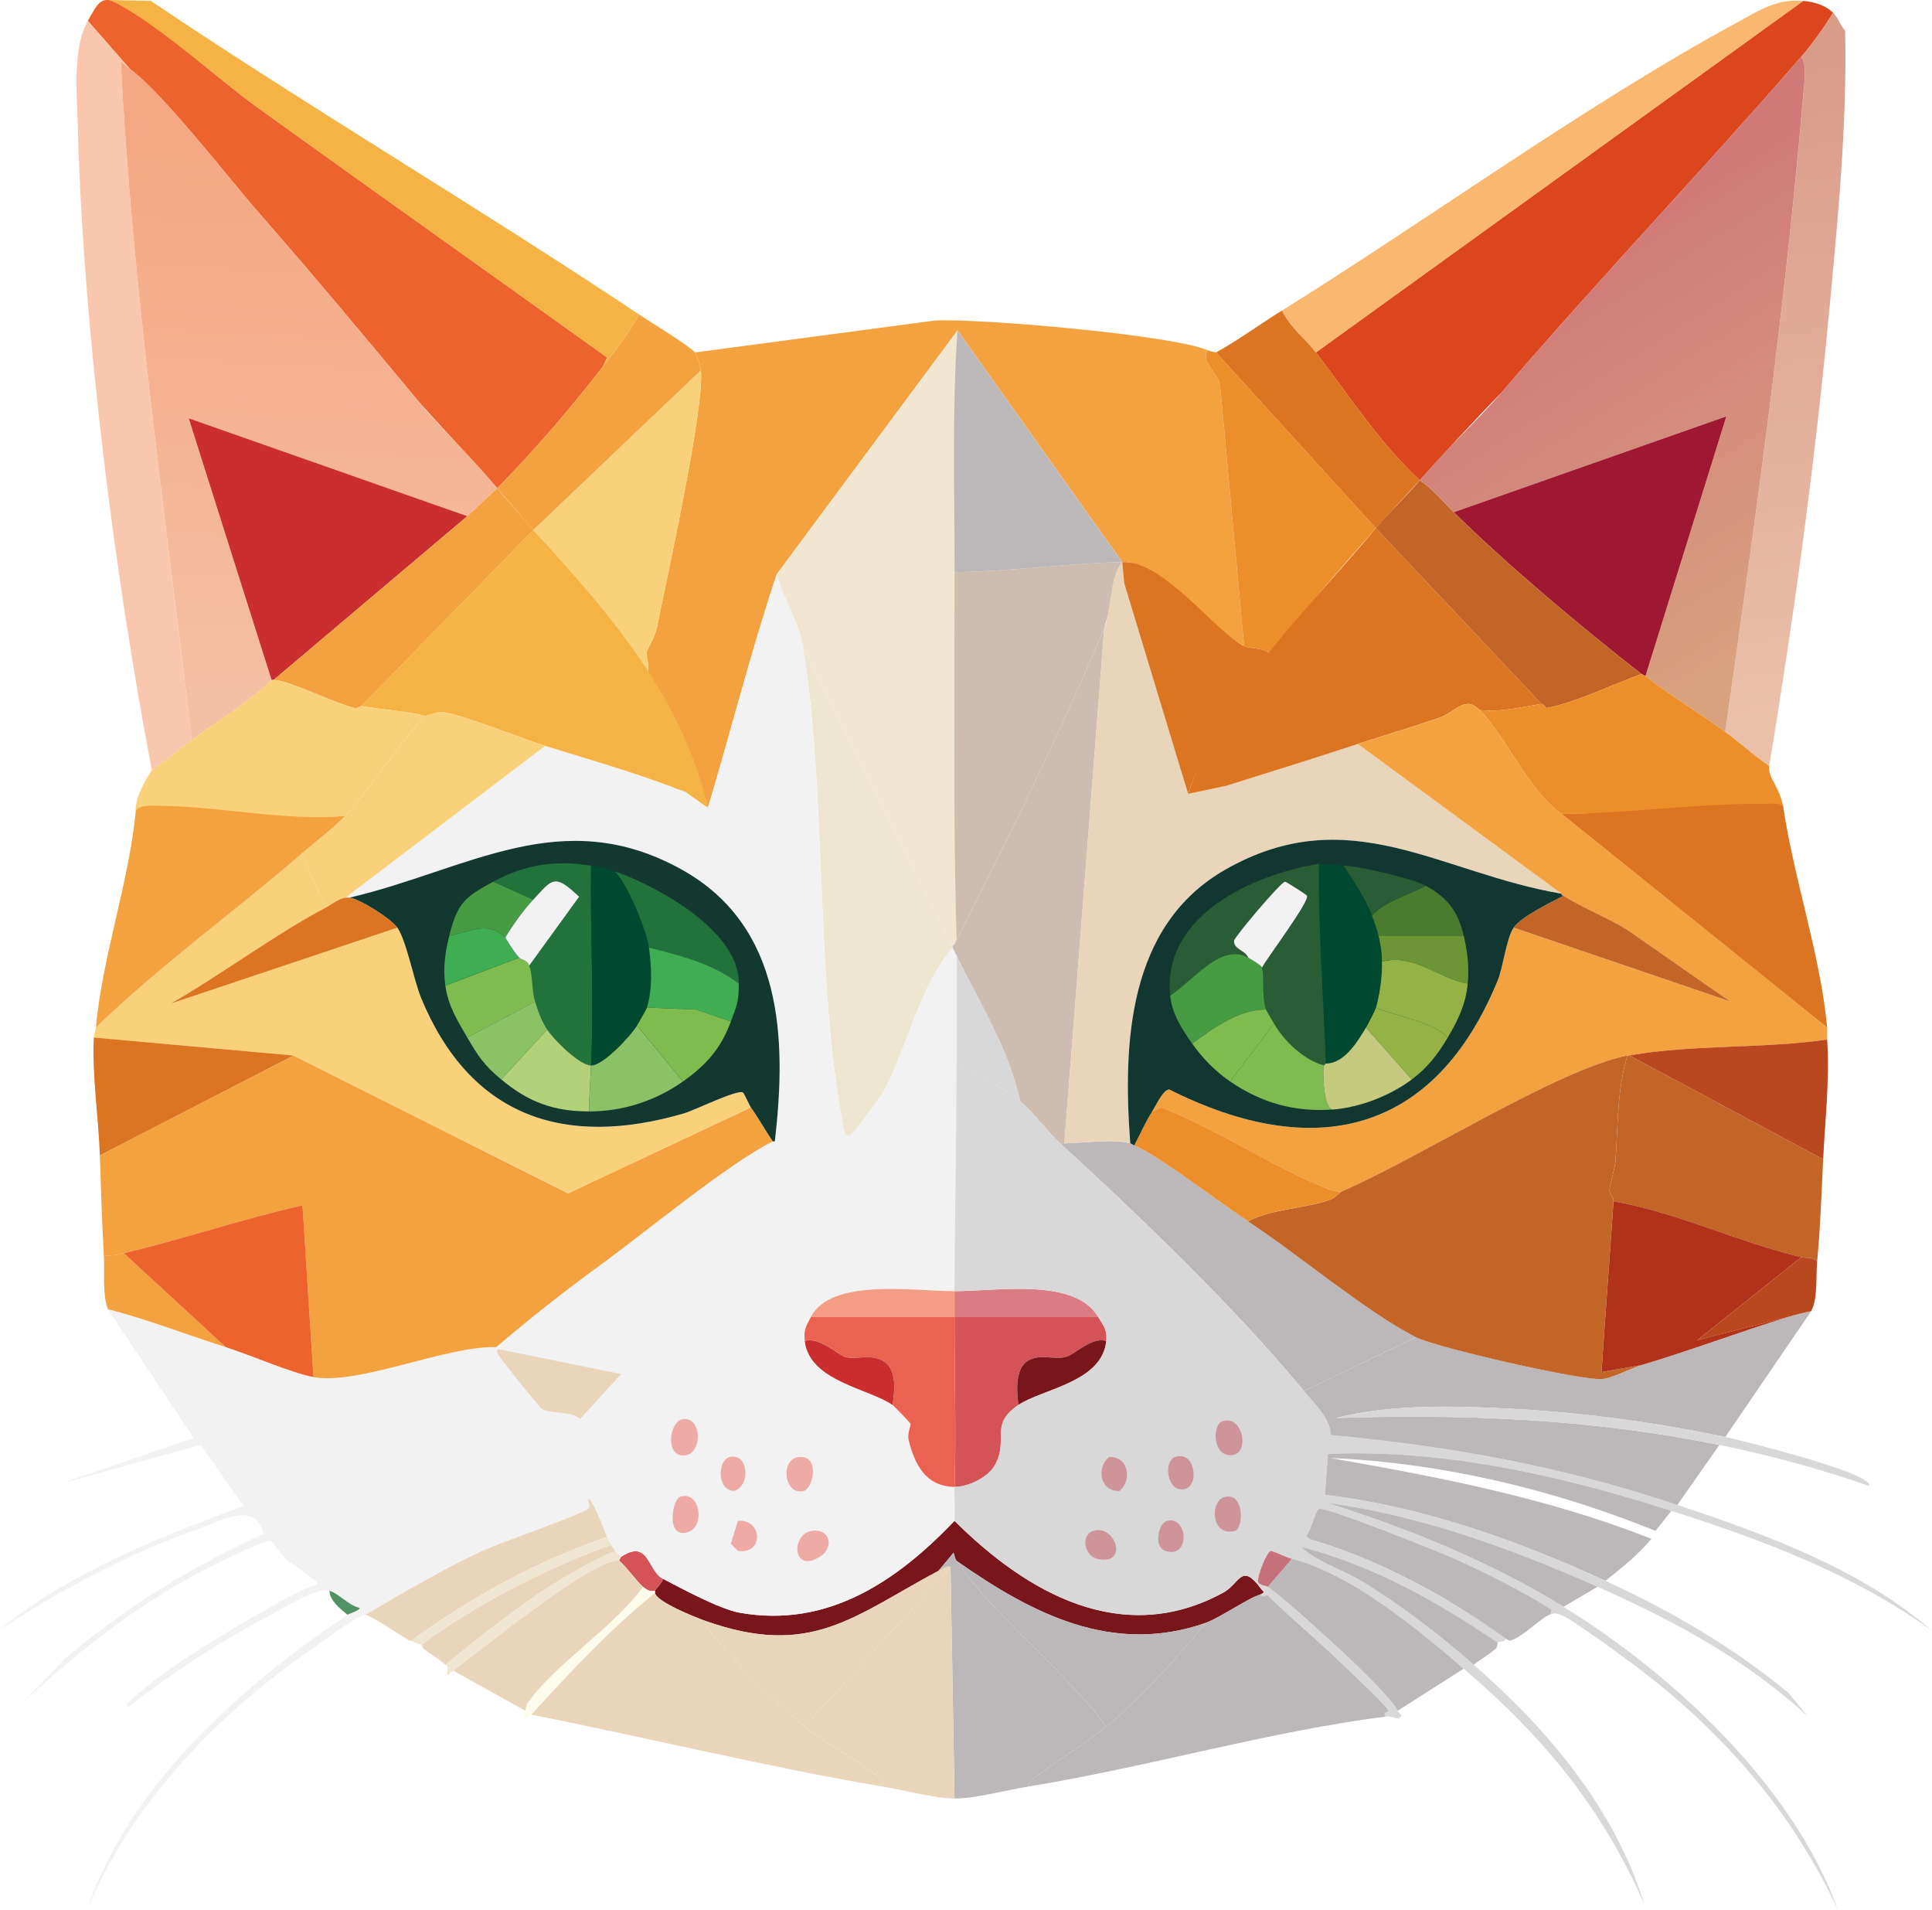 <?xml version="1.0" encoding="UTF-8"?>
<svg id="Camada_2" data-name="Camada 2" xmlns="http://www.w3.org/2000/svg" xmlns:xlink="http://www.w3.org/1999/xlink" viewBox="0 0 512 506.15">
  <defs>
    <style>
      .cls-1 {
        fill: #79161b;
      }

      .cls-2 {
        fill: #f9b770;
      }

      .cls-3 {
        fill: #ccbdb0;
      }

      .cls-4 {
        fill: url(#Gradiente_sem_nome_180);
      }

      .cls-5 {
        fill: #9f1832;
      }

      .cls-6 {
        fill: #db461d;
      }

      .cls-7 {
        fill: #c36527;
      }

      .cls-8 {
        fill: #8cc266;
      }

      .cls-9 {
        fill: url(#Gradiente_sem_nome_179);
      }

      .cls-10 {
        fill: #ca2e2f;
      }

      .cls-11 {
        fill: #f0e6d2;
      }

      .cls-12 {
        fill: #b0321a;
      }

      .cls-13 {
        fill: #133830;
      }

      .cls-14 {
        fill: #295d36;
      }

      .cls-15 {
        fill: #95b247;
      }

      .cls-16 {
        fill: #dc7521;
      }

      .cls-17 {
        fill: #ec8f2b;
      }

      .cls-18 {
        fill: #fdfcea;
      }

      .cls-19 {
        fill: #22723c;
      }

      .cls-20 {
        fill: #bcb7b8;
      }

      .cls-21 {
        fill: #509266;
      }

      .cls-22 {
        fill: #497c2f;
      }

      .cls-23 {
        fill: #ec6250;
      }

      .cls-24 {
        fill: #ba481e;
      }

      .cls-25 {
        fill: #eeaaa4;
      }

      .cls-26 {
        fill: #d45357;
      }

      .cls-27 {
        fill: #f3f2f3;
      }

      .cls-28 {
        fill: #efe6d1;
      }

      .cls-29 {
        fill: #f39e84;
      }

      .cls-30 {
        fill: #b2d178;
      }

      .cls-31 {
        fill: #004931;
      }

      .cls-32 {
        fill: #db7c84;
      }

      .cls-33 {
        fill: #ec632e;
      }

      .cls-34 {
        fill: #c6ca7e;
      }

      .cls-35 {
        fill: #d8d8d9;
      }

      .cls-36 {
        fill: #e9d6ba;
      }

      .cls-37 {
        fill: #7ebc50;
      }

      .cls-38 {
        fill: #f4a23f;
      }

      .cls-39 {
        fill: #f5b346;
      }

      .cls-40 {
        fill: #c6707c;
      }

      .cls-41 {
        fill: #ce949a;
      }

      .cls-42 {
        fill: #41ad52;
      }

      .cls-43 {
        fill: #fad17b;
      }

      .cls-44 {
        fill: url(#Gradiente_sem_nome_178);
      }

      .cls-45 {
        fill: #123730;
      }

      .cls-46 {
        fill: #479c43;
      }

      .cls-47 {
        fill: #6c9636;
      }

      .cls-48 {
        fill: #f9c7ae;
      }
    </style>
    <linearGradient id="Gradiente_sem_nome_179" data-name="Gradiente sem nome 179" x1="83.98" y1="34.24" x2="75.74" y2="186.43" gradientUnits="userSpaceOnUse">
      <stop offset="0" stop-color="#f5a682"/>
      <stop offset="1" stop-color="#f4c0a3"/>
    </linearGradient>
    <linearGradient id="Gradiente_sem_nome_178" data-name="Gradiente sem nome 178" x1="462.09" y1="18.81" x2="484.85" y2="188.75" gradientUnits="userSpaceOnUse">
      <stop offset="0" stop-color="#d99c89"/>
      <stop offset="1" stop-color="#ebc0a9"/>
    </linearGradient>
    <linearGradient id="Gradiente_sem_nome_180" data-name="Gradiente sem nome 180" x1="420.99" y1="62.05" x2="485.28" y2="162.27" gradientUnits="userSpaceOnUse">
      <stop offset="0" stop-color="#d07979"/>
      <stop offset="1" stop-color="#d8a27f"/>
    </linearGradient>
  </defs>
  <g id="Camada_1-2" data-name="Camada 1">
    <path class="cls-35" d="M270.42,291.83c-4.43-3.63-11.71-7.46-16.93-10.05v-28.58c6.22,12.59,13.87,24.69,16.93,38.63Z"/>
    <path class="cls-20" d="M299.53,302.94c.43.13.64.36,1.06.53,5.95,2.36,23.43,15.67,30.16,20.11,13.24,8.74,31.25,23.91,44.45,30.69l-29.64,14.29c-18.65-22.54-42.97-45.77-64.56-65.62h1.06c4.78,0,13-1.33,17.46,0Z"/>
    <path class="cls-1" d="M333.92,422.54c-2.3.41-10.85,6.2-14.29,7.41-24.76,8.74-46.2-2.4-66.15-16.41-.52-.74-.44-1.4-.79-2.12l-3.97,4.76c-22.64,12.11-33.88,23.23-61.92,13.23-2.44-.87-12.96-5.03-13.23-7.41-.02-.15-.03-.38,0-.53.07-.36,2.08-2.26,2.12-3.18,4.49,2.33,14.96,8.04,20.37,9,23.36,4.14,41.7-8.44,56.89-24.34,19.13,19.05,44.43,33.6,71.18,19.05,4.55-2.47,4.77-8.17,10.05-1.06.67.91,1.3.81-.26,1.59Z"/>
    <path class="cls-26" d="M175.69,418.31c-.03.91-2.05,2.82-2.12,3.18-1.43.27-2.15-.25-3.18-1.06-1.27-1-5.55-6.71-6.35-6.88.06-.22.48-1.03.53-1.06,7.45-4.86,6.94,3.65,11.11,5.82Z"/>
    <g>
      <path class="cls-27" d="M253.49,253.2v28.58c0,20.06-.45,40.24-.53,60.33-10.96,0-32.76-3.58-38.1,6.88-1.24,2.42-1.95,3.33-1.59,6.35,1.28,10.64,16.86,12.48,23.28,16.93.28.2,4.68,4.69,4.76,5.03.07.26-.9,2.78-.53,4.23,1.62,6.43,4.38,12.27,12.17,12.44-.1,2.99.21,6.03,0,9-15.19,15.9-33.53,28.49-56.89,24.34-5.42-.96-15.88-6.66-20.37-9-4.17-2.17-3.66-10.69-11.11-5.82-.3-.53-1.47-1.42-1.59-1.59-.31-.45-.83-1.18-1.06-1.59-.2-.36-.74-1.5-1.06-2.12-.5-.98-3.96-10.48-5.03-10.05-.08.83.74,1.78,0,2.65-.98,1.15-24.11,9.28-28.05,11.11-10.62,4.95-20.87,11-30.96,16.93-.18-.01-.35,0-.53,0-5.1,2.69-9.59,6.25-14.29,9.53-25,17.46-47.05,40.39-59.01,68.8,9.39-28.38,32.93-51.75,56.36-69.33,4.14-3.11,8.46-6.03,12.7-9,.49-.34,3.5-1.19,3.18-1.85-2.69-.47-5.65-3.9-7.94-4.5-3.73-.98-12.68,4.94-16.41,6.88-13.04,6.77-25.12,14.89-36.78,23.81-1.57-.17,1.47-2.54,1.59-2.65,8.48-7.62,21.54-15.35,31.49-21.17,5.46-3.2,11.04-6.34,16.93-8.73.26-.6-6.92-5.55-7.94-6.09-.86-.72-4.06-5.17-4.5-5.29-1.39-.4-16.53,7.12-19.05,8.47-17.38,9.28-33.1,21.74-47.36,35.19l11.91-12.44c15.89-13.44,33.7-24.45,52.66-33.07-2.24-8.87-10.91-3.52-17.2-1.32-18.31,6.39-36.53,16.14-52.66,26.72,18.5-15.39,42.19-24.33,64.56-32.81l-11.38-16.14-37.31,10.32,35.46-12.17-22.76-34.13c10.6,2.71,20.81,6.76,31.22,10.05,6.38,2.02,17.66,6.93,23.28,7.94,12.08,2.17,35.12-8.33,48.42-7.94,8.86-7.55,18.1-14.86,27.52-21.7,11.77-8.54,34.09-27.04,45.78-32.81.14-.07.39.07.53,0,5.08-2.42,12.45-3.84,17.99-4.76.15.81.15,3.45,1.85,3.18.71-.11,8.14-10.33,8.73-11.38,6.49-11.5,9.38-27.72,18.52-38.37.35.7.71,1.42,1.06,2.12Z"/>
      <g>
        <path class="cls-21" d="M92.08,427.83c-1.83-1.49-4.76-3.78-4.76-6.35,2.29.6,5.25,4.03,7.94,4.5.32.66-2.68,1.51-3.18,1.85Z"/>
        <g>
          <path class="cls-36" d="M132.04,357.45l32.55,6.61-10.85,11.91c-2.72-2.32-7.27-1.18-10.05-2.65-.8-.42-10.99-13.21-11.38-14.02-.25-.51-1.07-1.04-.26-1.85Z"/>
          <g>
            <path class="cls-25" d="M181.25,375.97c5.23-.37,4.88,10.96-1.06,9.53-3.8-.92-2.66-9.26,1.06-9.53Z"/>
            <path class="cls-25" d="M180.19,396.61c5.64-2.04,7.04,9.15,1.06,9.53-4.75.3-2.93-8.85-1.06-9.53Z"/>
            <path class="cls-25" d="M215.12,405.61c4.85-.75,6.12,4.38,2.12,6.88-7.32,4.57-7.69-6.02-2.12-6.88Z"/>
            <path class="cls-25" d="M211.94,386.03c5.38-.33,3.55,8.35,1.06,9-5.23,1.35-6.5-8.66-1.06-9Z"/>
            <path class="cls-25" d="M193.42,386.03c4.96-1.16,5.59,7.77,1.06,9-4.72-.32-4.25-8.25-1.06-9Z"/>
            <path class="cls-25" d="M195.54,402.96c6.57-.63,6.97,9.06,0,7.94l-1.85-1.85,1.85-6.09Z"/>
          </g>
        </g>
      </g>
    </g>
    <g>
      <path class="cls-23" d="M252.96,348.98c-.06,14.95.48,30.05,0,44.98-7.79-.17-10.55-6.01-12.17-12.44-.37-1.45.59-3.97.53-4.23-.08-.34-4.48-4.83-4.76-5.03.5-3.44,1.28-9.45-2.38-11.64-3.28-1.97-7.13-.37-10.05-1.06-1.8-.42-7.11-5.61-10.85-4.23-.36-3.02.35-3.93,1.59-6.35h38.1Z"/>
      <path class="cls-29" d="M252.96,342.1c0,2.29,0,4.59,0,6.88h-38.1c5.35-10.45,27.15-6.88,38.1-6.88Z"/>
      <path class="cls-10" d="M236.55,372.27c-6.42-4.45-22-6.29-23.28-16.93,3.74-1.37,9.05,3.81,10.85,4.23,2.92.69,6.78-.91,10.05,1.06,3.66,2.2,2.88,8.2,2.38,11.64Z"/>
      <path class="cls-26" d="M291.06,348.98c1.26,2.17,2.43,3.18,2.12,6.35-3.81-1.31-8.4,3.68-10.85,4.23-3.31.74-6.84-1.01-10.05,1.06-3.34,2.14-2.85,8.37-2.38,11.64-7.94,5.33-2.33,9.3-6.35,16.14-1.82,3.09-7.08,5.63-10.58,5.56.48-14.93-.06-30.03,0-44.98h38.1Z"/>
      <path class="cls-32" d="M291.06,348.98h-38.1c0-2.29,0-4.59,0-6.88,11.52,0,31.99-3.63,38.1,6.88Z"/>
      <path class="cls-1" d="M293.18,355.33c-1.08,10.93-16.96,12.68-23.28,16.93-.47-3.27-.96-9.5,2.38-11.64,3.22-2.06,6.75-.31,10.05-1.06,2.45-.55,7.03-5.54,10.85-4.23Z"/>
    </g>
    <g>
      <path class="cls-35" d="M270.42,291.83c3.49,2.85,7.13,7.94,10.58,11.11,21.6,19.85,45.91,43.08,64.56,65.62,2.85,3.45,6.94,7.11,7.14,11.64,32.12,3.04,61.29,8.34,91.82,18.52,23.55,7.86,48.53,16.94,67.47,33.34-20.71-15.02-44.84-24.02-69.06-31.75-29.36-9.37-60.15-16.39-91.02-15.08l-.79,10.85c25.55,2.98,51.07,12.05,74.35,22.76,17.3,7.96,33.71,17.48,48.42,29.64l5.29,6.35c-16.23-14.99-35.74-25.54-55.83-34.4-22.88-10.09-46.81-18.9-71.71-22.23,21.51,6.76,43.51,15.65,62.71,27.52,29.19,18.04,61.02,47.61,72.76,80.44-11.98-26.02-30.67-47.42-53.45-64.56-3.33-2.51-17.24-12.8-20.11-13.76-1.41-.47-1.47-.48-2.91,0,1.06-1.5.29-1.42-.79-2.12-6.42-4.15-17.26-9.51-24.34-12.7-3.95-1.78-34.19-13.89-35.99-13.23-.96.36-2.19,6.14-3.44,7.14l.79.79c18.51,5.39,36.55,15.17,52.13,26.46-.24,1.05-1.64.51-2.12,1.06-15.94-10.86-33.24-20.55-52.13-25.4,3.99,3.95,10.84,5.96,15.88,9,10.5,6.34,20.65,14.18,29.9,22.23,19.72,17.16,37.37,38.12,45.25,63.5-11.27-25.74-26.79-44.41-47.89-62.45-12.75-10.89-29.71-24.99-45.51-29.11-1.25-.32-5.26-2.17-5.56-2.12-1.25.24-3.76,7.1-3.44,8.2.26.92,2.32,1.08,2.65,1.32,6.13,4.52,31.47,27.23,34.4,32.81.29.55.58.94,1.06,1.32l-.79.79c-1.28-.07-2.02-.71-3.44-.53-1.21-1.41.98-.84.53-1.85-.49-1.1-10.65-10.7-12.44-12.44-6.36-6.15-13.27-11.79-19.58-17.99-.98.82-1.76-.02-1.85,0,1.57-.77.94-.68.26-1.59-5.29-7.12-5.51-1.41-10.05,1.06-26.75,14.55-52.05,0-71.18-19.05.21-2.96-.1-6.01,0-9,3.51.07,8.77-2.47,10.58-5.56,4.02-6.84-1.59-10.81,6.35-16.14,6.33-4.25,22.21-6,23.28-16.93.31-3.17-.86-4.18-2.12-6.35-6.12-10.51-26.59-6.88-38.1-6.88.08-20.09.53-40.27.53-60.33,5.22,2.59,12.5,6.43,16.93,10.05Z"/>
      <g>
        <path class="cls-41" d="M324.13,376.5c5.32-1.45,6.98,8.26,2.65,9-5.45.92-5.75-8.15-2.65-9Z"/>
        <path class="cls-41" d="M324.66,396.61c5.07-1.18,4.95,8.07,2.65,9-6.39,1.72-6.87-8.01-2.65-9Z"/>
        <path class="cls-41" d="M289.74,405.61c6.01-1.78,9.45,9.36,1.06,7.41-3.58-.83-4.4-6.42-1.06-7.41Z"/>
        <path class="cls-41" d="M293.97,386.03c5.27-.18,6.06,6.46,2.65,9-5.27.18-6.06-6.46-2.65-9Z"/>
        <path class="cls-41" d="M311.43,386.03c5.35-1.75,6.44,7.48,2.65,8.47-4.87,1.26-5.85-7.42-2.65-8.47Z"/>
        <path class="cls-41" d="M309.32,402.96c5.47-1.42,6.29,10.2-.53,7.94-3.07-1.02-1.9-7.31.53-7.94Z"/>
      </g>
    </g>
    <path class="cls-40" d="M342.39,413.02l-6.35,7.41c-.32-.24-2.38-.41-2.65-1.32-.32-1.1,2.19-7.96,3.44-8.2.29-.06,4.31,1.79,5.56,2.12Z"/>
    <path class="cls-20" d="M319.64,429.95c-8.18,9.61-16.69,19.49-26.46,27.52-11.46-15.53-28.79-28.2-39.69-43.92,19.95,14,41.39,25.14,66.15,16.41Z"/>
    <path class="cls-36" d="M251.9,415.13l-38.63,42.34c-6.98-5.76-17.28-16.15-23.28-23.02-1.09-1.25-3.08-3.3-3.18-5.03,28.04,10,39.28-1.12,61.92-13.23.64-.34,2.46-1.45,3.18-1.06Z"/>
    <g>
      <path class="cls-20" d="M479.98,347.4l-22.76,33.34c-17.56-3.73-37.36-6.43-55.3-7.41-15.39-.84-33.17-1.43-47.89,2.38,34.39-1.13,67.93.27,101.61,7.14l-11.11,15.88c-30.53-10.19-59.7-15.49-91.82-18.52-.21-4.53-4.29-8.19-7.14-11.64l29.64-14.29c5.4,2.77,44.07,11.61,49.48,11.11,2.46-.23,7.63-2.9,10.32-3.7,12.97-3.87,25.72-8.68,38.63-12.7,2.05-.64,4.24-1.17,6.35-1.59Z"/>
      <path class="cls-20" d="M367.26,454.82c-30.73,3.85-63.62,13.49-94.73,18.52-.51-.93,2.84-3.26,3.44-3.7,5.65-4.16,11.76-7.7,17.2-12.17,9.77-8.03,18.28-17.91,26.46-27.52,3.44-1.21,11.99-6.99,14.29-7.41.09-.02.87.82,1.85,0,6.31,6.2,13.22,11.84,19.58,17.99,1.79,1.73,11.94,11.33,12.44,12.44.45,1.01-1.74.44-.53,1.85Z"/>
      <path class="cls-36" d="M186.81,429.42c.1,1.73,2.08,3.78,3.18,5.03,6.01,6.87,16.3,17.26,23.28,23.02,5.82,4.8,13.84,8.56,19.32,13.23.89.76,1.58,1.33,1.32,2.65-31.2-5.27-62.1-12.93-93.14-19.05,10.38-11.37,20.79-22.56,32.81-32.28.27,2.38,10.79,6.54,13.23,7.41Z"/>
      <path class="cls-20" d="M253.49,413.55c10.9,15.72,28.23,28.4,39.69,43.92-5.44,4.47-11.55,8.01-17.2,12.17-.6.44-3.95,2.78-3.44,3.7-5.79.94-14.09,3.19-19.58,3.18l-1.06-61.39c-.71-.39-2.53.71-3.18,1.06l3.97-4.76c.36.71.28,1.37.79,2.12Z"/>
      <path class="cls-36" d="M252.96,476.52c-5.31-.02-13.45-2.23-19.05-3.18.25-1.31-.44-1.89-1.32-2.65-5.48-4.67-13.49-8.43-19.32-13.23l38.63-42.34,1.06,61.39Z"/>
      <path class="cls-20" d="M442.94,400.32l-4.23,5.29c-27.34-11.1-56.67-18.01-86.26-19.32,29.16,5.12,57.64,10.55,85.2,21.43-3.7,4.36-7.7,7.55-12.17,11.11-23.28-10.71-48.8-19.78-74.35-22.76l.79-10.85c30.87-1.3,61.67,5.72,91.02,15.08Z"/>
      <path class="cls-20" d="M387.9,442.12l-17.46,11.11c-2.93-5.58-28.27-28.3-34.4-32.81l6.35-7.41c15.8,4.11,32.76,18.21,45.51,29.11Z"/>
      <path class="cls-20" d="M410.66,427.83c-2.25.75-7.52,6.28-10.58,6.88-.2-.15-.86-.38-1.06-.53-15.57-11.29-33.61-21.07-52.13-26.46l-.79-.79c1.25-1,2.48-6.79,3.44-7.14,1.8-.66,32.03,11.45,35.99,13.23,7.09,3.19,17.92,8.55,24.34,12.7,1.08.7,1.85.62.79,2.12Z"/>
      <path class="cls-20" d="M423.36,420.42l-9,5.29c-19.2-11.86-41.2-20.76-62.71-27.52,24.89,3.32,48.83,12.14,71.71,22.23Z"/>
      <path class="cls-35" d="M457.23,380.73c2.89.61,39.65,9.58,38.1,12.97-12.98-4.52-26.21-8.1-39.69-10.85-33.67-6.88-67.22-8.27-101.61-7.14,14.72-3.81,32.5-3.22,47.89-2.38,17.94.98,37.74,3.68,55.3,7.41Z"/>
      <path class="cls-20" d="M396.9,435.24c-.05.06-.04,1.15-.53,1.59-1.86,1.67-3.9,2.7-5.82,4.23-9.25-8.05-19.4-15.89-29.9-22.23-5.03-3.04-11.89-5.04-15.88-9,18.89,4.85,36.18,14.55,52.13,25.4Z"/>
      <path class="cls-18" d="M173.58,421.48c-.03.15-.02.38,0,.53-12.02,9.72-22.43,20.91-32.81,32.28-.08.09-1.77,1.02-2.12,1.06.15-.32,0-1.15.53-2.12.12-.22.28-1.49.53-1.85,6.97-10.17,23.2-20.44,30.69-30.96,1.02.81,1.74,1.33,3.18,1.06Z"/>
      <path class="cls-28" d="M164.58,412.49s-.47.83-.53,1.06c-6.05-1.27-37.7,24.39-43.92,29.11-.32.24-1.09.41-1.06,1.06-.18.05-.4-.06-.53,0-.12-.61.18-1.68,0-2.12-.29-.71-.5-.5-.53-.53,14.04-11.37,28.26-22.83,44.98-30.16.11.17,1.29,1.06,1.59,1.59Z"/>
      <path class="cls-36" d="M160.88,407.19c-18.63,6.45-35.97,15.92-51.86,27.52-.12-.08-.4.08-.53,0-1.77-1.13-10.48-6.81-11.64-6.88,10.09-5.93,20.34-11.98,30.96-16.93,3.93-1.83,27.07-9.97,28.05-11.11.74-.87-.08-1.81,0-2.65,1.07-.43,4.53,9.08,5.03,10.05Z"/>
      <path class="cls-36" d="M162.99,410.9c-16.72,7.33-30.94,18.79-44.98,30.16-.41-.48-4.84-3.56-5.82-4.23-.05-.03-.48-1.03-.53-1.06,15.39-11.16,32.39-19.94,50.27-26.46.23.41.75,1.14,1.06,1.59Z"/>
      <path class="cls-28" d="M161.93,409.31c-17.88,6.52-34.88,15.3-50.27,26.46-.12-.08-1.43-.26-2.65-1.06,15.89-11.59,33.23-21.07,51.86-27.52.32.62.85,1.76,1.06,2.12Z"/>
      <path class="cls-36" d="M164.05,413.55c.8.17,5.08,5.88,6.35,6.88-7.5,10.52-23.73,20.79-30.69,30.96-.25.36-.41,1.64-.53,1.85l-19.05-10.58c6.23-4.72,37.87-30.37,43.92-29.11Z"/>
    </g>
    <g>
      <path class="cls-3" d="M282.06,302.94h-1.06c-3.45-3.17-7.1-8.26-10.58-11.11-3.06-13.94-10.71-26.05-16.93-38.63-.35-.7-.71-1.42-1.06-2.12-.07-.14.07-.39,0-.53.64-.22.79-1.07,1.06-1.59,13.29-25.87,27.96-55.82,39.16-82.56l-10.58,136.53Z"/>
      <path class="cls-28" d="M252.43,250.55c.07.14-.07.39,0,.53-9.14,10.65-12.03,26.86-18.52,38.37-.59,1.05-8.02,11.26-8.73,11.38-1.7.27-1.7-2.36-1.85-3.18-7.36-38.78-4.11-87.02-10.58-126.48,12.42,26.86,26.55,52.9,39.69,79.38Z"/>
      <g>
        <path class="cls-38" d="M205.86,152.12c-6.83,20.33-12.07,41.37-18.26,61.92-3.96-13.5-8.42-23.74-16.14-35.46,1.06-2-.42-4.21,0-6.09.08-.36,2.13-3.76,2.65-6.35,2.61-12.96,12.56-57.79,11.64-68-.11-1.19-.97-3.97-1.59-4.76l63.77-8.47c11.7-.55,62.84,3.81,72.24,7.94-2.38,2.33,2.92,6.55,3.18,9.26l6.35,69.06c-7.2-3.38-24.19-22.27-31.22-22.23-.35,0-.71,0-1.06,0l-43.66-61.39"/>
        <path class="cls-11" d="M252.96,151.59l.79-64.03-47.89,64.56c1.61,6.35,5.82,12.6,6.88,19.05,12.42,26.86,26.55,52.9,39.69,79.38.64-.22.79-1.07,1.06-1.59-.93-32.42-.58-64.93-.53-97.37"/>
        <path class="cls-3" d="M292.65,166.41c-11.2,26.73-25.87,56.69-39.16,82.56-.93-32.42-.58-64.93-.53-97.37,14.66-.19,30.79-2.44,44.45-2.65"/>
        <path class="cls-20" d="M297.41,148.95c-13.67.21-29.79,2.46-44.45,2.65.04-21.32-.69-42.75.79-64.03l43.66,61.39Z"/>
      </g>
      <path class="cls-36" d="M314.87,210.33l10.05-2.12c11.62-3.65,23.33-7.31,34.93-11.11l53.98,39.69c-32.27-5.43-56.33-25.13-89.17-6.35-25.77,14.74-27.14,45.88-25.14,72.5-4.47-1.33-12.68,0-17.46,0l10.58-136.53c1.82-4.35,1.41-13.94,4.76-17.46"/>
      <g>
        <path class="cls-27" d="M131.77,129.37c3.22,3.67,6.38,7.39,9.53,11.11,10.04,11.9,21.64,25.17,30.16,38.1,7.72,11.72,12.18,21.96,16.14,35.46,6.19-20.55,11.42-41.59,18.26-61.92,1.61,6.35,5.82,12.6,6.88,19.05,6.47,39.46,3.23,87.7,10.58,126.48-5.54.92-12.91,2.34-17.99,4.76,3.22-27.4,2.11-57.07-24.61-71.97-31.86-17.77-56.76.06-88.11,7.41-.34-.03-.72-.03-1.06,0l52.92-40.22c11.71,3.62,23.49,6.97,34.93,11.38l-51.07-45.78,59.27,50.8c-8.43-28.93-29.76-49.25-47.89-71.97-2.82-3.53-5.63-7.07-8.47-10.58-6.69-8.27-13.31-16.69-20.11-24.87,6.83,7.59,13.91,15.09,20.64,22.76Z"/>
        <g>
          <path class="cls-33" d="M32.28,1.3c9.68,5.23,25.75,19.81,35.72,26.99,30.87,22.24,61.98,44.24,92.87,66.41l-1.06,2.38c-8.72,11.21-18.05,22.17-28.05,32.28-6.73-7.67-13.81-15.17-20.64-22.76-13.95-16.78-27.96-33.58-42.34-50.01-8.43-9.64-25.32-31.61-34.4-38.37l-11.11-12.7c2.76-4.73,3.46-7.23,9-4.23Z"/>
          <path class="cls-48" d="M34.4,18.23c-.87-.65-1.67-1.29-2.38-2.12,2.98,60.21,11.84,120.06,18.79,179.93-3.55,2.58-6.82,5.65-10.58,7.94-9.9-51.56-18.16-117.21-19.58-169.61-.24-9.01-1.54-21.67,2.65-28.84l11.11,12.7Z"/>
          <path class="cls-39" d="M169.34,83.33c-2.71,4.89-6.1,9.36-9.53,13.76l1.06-2.38c-30.9-22.17-62-44.17-92.87-66.41C58.03,21.11,39.56,4.48,28.96,0l10.99.24c42.51,28.57,86.81,54.66,129.39,83.08Z"/>
          <path class="cls-38" d="M184.16,93.38c.62.79,1.48,3.57,1.59,4.76l-44.45,42.34c-3.15-3.73-6.31-7.45-9.53-11.11,9.99-10.12,19.33-21.07,28.05-32.28,3.42-4.4,6.82-8.86,9.53-13.76,2.63,1.76,13.51,8.39,14.82,10.05Z"/>
          <path class="cls-43" d="M185.75,98.14c.91,10.21-9.04,55.04-11.64,68-.52,2.59-2.57,5.99-2.65,6.35-.42,1.87,1.06,4.09,0,6.09-8.52-12.93-20.12-26.2-30.16-38.1l44.45-42.34Z"/>
          <path class="cls-9" d="M34.4,18.23c9.08,6.75,25.96,28.73,34.4,38.37,14.37,16.43,28.38,33.23,42.34,50.01,6.8,8.18,13.95,14.48,20.64,22.76l-7.94,7.41-73.82-25.93,21.96,69.33c-6.43,6.13-14.04,10.69-21.17,15.88-6.94-59.86-15.81-119.71-18.79-179.93.71.83,1.51,1.47,2.38,2.12Z"/>
          <path class="cls-39" d="M144.47,197.63c-5.53-1.71-23.43-8.9-27.78-9-.32,0-3.79.96-3.97,1.06-5.56-1.39-11.31-1.58-16.93-2.65l45.51-46.57c23.28,25.18,39.69,45.69,46.3,73.56l-5.95-4.24-2.25-.79c-11.44-4.41-23.22-7.76-34.93-11.38Z"/>
          <path class="cls-10" d="M123.83,136.77l-51.33,43.39c-.18.01-.35-.01-.53,0l-21.96-69.33,73.82,25.93Z"/>
          <path class="cls-38" d="M131.77,129.37c2.84,3.51,6.71,7.58,9.53,11.11l-45.51,46.57c-.35-.07-.74.76-1.85.53-4.49-.92-18.21-7.66-21.43-7.41l51.33-43.39,7.94-7.41Z"/>
        </g>
        <g>
          <path class="cls-38" d="M198.98,293.42c2.09,2.9,3.79,6.06,5.82,9-11.68,5.77-34.01,24.27-45.78,32.81-9.42,6.84-18.65,14.15-27.52,21.7-13.3-.39-36.34,10.1-48.42,7.94l-2.91-45.51c-15.91,3.62-31.53,8.9-47.36,12.7-1.84.44-3.37.77-5.29.53-.52-8.77-.75-17.67-1.06-26.46l51.33-26.46,72.76,36.51,48.42-22.76Z"/>
          <path class="cls-43" d="M86.26,240.5c-13.66,7.24-27.48,17.64-41.01,25.4l60.06-20.11c2.5,3.73,4.31,13.88,6.35,18.79,13.01,31.3,37.83,39.7,69.59,30.43,2.81-.82,14.09-6.38,15.61-5.56.34.19,1.77,3.48,2.12,3.97l-48.42,22.76-72.76-36.51-52.92-4.76c.07-1.23.47-2.03.53-2.65,17.1-16.57,36.56-30.5,54.51-46.04l6.35,14.29Z"/>
          <path class="cls-43" d="M95.79,187.05c5.62,1.07,11.37,1.25,16.93,2.65-2.21,1.23-16.81,22.07-21.17,26.46-15.99,1.47-39.83-1.15-55.57-1.32-.29-3.55,2.76-8.38,4.23-10.85,3.76-2.29,7.03-5.35,10.58-7.94,7.13-5.18,14.74-9.75,21.17-15.88.18-.01.35.01.53,0,3.22-.26,16.94,6.49,21.43,7.41,1.12.23,1.5-.6,1.85-.53Z"/>
          <path class="cls-38" d="M42.87,213.51c15.73.18,32.7,4.12,48.69,2.65-3.61,3.64-7.77,6.71-11.64,10.05-17.95,15.54-37.41,29.47-54.51,46.04,1.71-18.84,8.76-38.41,10.58-57.42,1.01-1.77,4.98-1.34,6.88-1.32Z"/>
          <path class="cls-16" d="M77.79,279.66l-51.33,26.46c-.35-9.96-2.12-21.61-1.59-31.22l52.92,4.76Z"/>
          <path class="cls-38" d="M59.8,356.92c-10.41-3.29-20.62-7.34-31.22-10.05-1.51-4.22-.79-9.73-1.06-14.29,1.92.24,3.45-.09,5.29-.53l26.99,24.87Z"/>
          <path class="cls-33" d="M83.08,364.86c-5.62-1.01-16.9-5.92-23.28-7.94l-26.99-24.87c15.83-3.8,31.45-9.08,47.36-12.7l2.91,45.51Z"/>
          <path class="cls-43" d="M144.47,197.63l-52.92,40.22c-1.61.14-3.66,1.78-5.29,2.65l-6.35-14.29c3.87-3.35,8.03-6.42,11.64-10.05,4.36-4.39,18.96-25.23,21.17-26.46.18-.1,3.65-1.07,3.97-1.06,4.35.09,22.25,7.29,27.78,9Z"/>
          <path class="cls-16" d="M91.55,237.85c.34-.03.72-.03,1.06,0,2.59.23,11.16,5.64,12.7,7.94l-60.06,20.11c13.53-7.76,27.36-18.16,41.01-25.4,1.63-.86,3.68-2.51,5.29-2.65Z"/>
          <g>
            <path class="cls-13" d="M205.33,302.41c-.14.07-.39-.07-.53,0-2.03-2.94-3.73-6.1-5.82-9-.35-.49-1.77-3.78-2.12-3.97-1.52-.82-12.8,4.74-15.61,5.56-31.76,9.27-56.58.87-69.59-30.43-2.04-4.9-3.85-15.06-6.35-18.79-1.54-2.3-10.11-7.71-12.7-7.94,31.35-7.35,56.25-25.18,88.11-7.41,26.71,14.9,27.83,44.57,24.61,71.97Z"/>
            <g>
              <path class="cls-19" d="M156.64,229.38c-.27,17.68.86,35.24,0,52.92-3.12-.06-9.94-6.87-11.64-9.53-1.44-2.25-2.4-4.84-3.18-7.41-.98-3.22-.62-7.13-1.59-9.53l13.23-18.26c-6.65-6.36-7.14-4.6-12.17.79l-10.58-4.76c8.38-4.55,16.59-5.78,25.93-4.23Z"/>
              <path class="cls-31" d="M164.58,232.03c3.26,2.99,6.82,14.56,7.41,19.05.69,5.27.99,10.75-.53,15.88-.11.36-2.23,4.08-2.65,4.76-1.66,2.74-9.02,10.65-12.17,10.58.86-17.68-.27-35.24,0-52.92,2.64.44,5.83.71,7.94,2.65Z"/>
              <path class="cls-19" d="M195.8,260.61c-7.05-5.37-15.35-7.38-23.81-9.53-.59-4.49-5.78-17.16-9.03-20.15,4.26,1.09,32.97,13.43,32.85,29.68Z"/>
              <path class="cls-8" d="M180.99,286.54c-7.33,5.15-15.82,7.92-24.87,7.94.02-4.03.33-8.14.53-12.17,3.16.07,10.51-7.84,12.17-10.58l12.17,14.82Z"/>
              <path class="cls-30" d="M156.64,282.3c-.2,4.03-.51,8.14-.53,12.17-9.43.02-16.17-2.52-23.28-8.47l12.17-13.23c1.71,2.65,8.52,9.46,11.64,9.53Z"/>
              <path class="cls-42" d="M195.8,260.61c-.04,5.01-.53,5.74-2.12,10.05l-9.26-3.18-12.97-.53c1.52-5.12,1.22-10.61.53-15.88,8.46,2.14,16.77,4.16,23.81,9.53Z"/>
              <path class="cls-37" d="M137.59,253.73c.58.65,2,.51,2.65,2.12.97,2.39.61,6.31,1.59,9.53l-17.99,9.53c-2.61-4.45-5.09-8.44-5.82-13.76l19.58-7.41Z"/>
              <path class="cls-37" d="M193.69,270.66c-2.61,7.1-6.57,11.57-12.7,15.88l-12.17-14.82c.42-.69,2.54-4.4,2.65-4.76l12.97.53,9.26,3.18Z"/>
              <path class="cls-8" d="M145,272.78l-12.17,13.23c-4.62-3.87-6.02-6.05-9-11.11l17.99-9.53c.78,2.57,1.73,5.16,3.18,7.41Z"/>
              <path class="cls-46" d="M130.71,233.62l10.58,4.76c-2.7,2.9-5.35,6.65-7.41,10.05-4.78-4.69-9.34-1.45-14.82-.53,2.19-8.73,4.15-10.23,11.64-14.29Z"/>
              <path class="cls-42" d="M133.89,248.44c.26.25,1.76,3.13,3.7,5.29l-19.58,7.41c-.64-4.65-.08-8.69,1.06-13.23,5.47-.92,10.04-4.16,14.82.53Z"/>
              <path class="cls-27" d="M140.24,255.84c-.65-1.61-2.06-1.46-2.65-2.12-1.94-2.17-3.45-5.04-3.7-5.29,2.06-3.4,4.71-7.16,7.41-10.05,5.03-5.39,5.52-7.15,12.17-.79l-13.23,18.26Z"/>
            </g>
          </g>
        </g>
      </g>
      <g>
        <path class="cls-6" d="M485.8,3.42c-2.55,4.02-5.35,8.05-8.47,11.64-26.01,29.95-53.47,58.74-79.38,88.91-7.41,7.57-14.59,15.43-21.7,23.28-10.74-10.01-18.68-22.35-27.52-33.87L477.87.24c2.94.27,5.81,1.08,7.94,3.18Z"/>
        <path class="cls-44" d="M488.98,8.18c.54,24.79-1.91,49.68-4.23,74.35-3.79,40.27-9.29,80.54-15.88,120.39-4.07-2.7-7.72-6.13-11.64-9,7.96-55.96,15.85-112.17,20.64-168.55.21-2.45,1.12-8.74-.53-10.32,3.12-3.59,5.92-7.62,8.47-11.64,1.42,1.4,1.86,3.29,3.18,4.76Z"/>
        <path class="cls-17" d="M322.28,93.38l42.34,46.57c-9.11,10.43-19.82,22.37-28.05,33.34-1.53-1.74-5.17-1.31-6.88-2.12l-6.35-69.06c-.25-2.71-5.55-6.93-3.18-9.26.45.2,1.56.42,2.12.53Z"/>
        <path class="cls-2" d="M477.87.24l-129.12,93.14c-2.43-3.17-7.04-6.86-9-11.11,39-24.29,80.7-54.65,120.39-76.2,5.9-3.2,10.61-6.47,17.73-5.82Z"/>
        <path class="cls-16" d="M348.74,93.38c8.84,11.52,16.78,23.86,27.52,33.87-3.84,4.24-7.88,8.4-11.64,12.7l-42.34-46.57c6.03-3.37,11.61-7.47,17.46-11.11,1.95,4.25,6.56,7.94,9,11.11Z"/>
        <path class="cls-16" d="M297.41,148.95c10.75-.74,25.08,18.85,32.28,22.23,1.71.8,5.35.37,6.88,2.12-7.22,9.62-18.15,25.74-21.7,37.04l-16.93-55.83"/>
        <path class="cls-4" d="M457.23,193.93c-6.93-5.05-14.39-9.55-21.17-14.82l21.43-68.8-72.24,25.4c-2.41-2.38-6.09-6.66-9-8.47,6.92-8.22,14.7-15.14,21.7-23.28,25.91-30.16,53.37-58.95,79.38-88.91,1.65,1.58.74,7.87.53,10.32-4.79,56.38-12.68,112.59-20.64,168.55Z"/>
        <path class="cls-16" d="M314.87,210.33c9.83-28.84,30.72-47.56,49.74-70.38l43.92,46.57c-5.16.76-10.8,2.26-16.41,1.59-3.96-3.95-6.13.5-10.85,2.12-7.05,2.42-14.33,4.55-21.43,6.88-11.59,3.8-23.3,7.47-34.93,11.11"/>
        <path class="cls-5" d="M436.06,179.11c-.17-.13-.89-.4-1.06-.53-15.99-12.47-35.46-28.79-49.74-42.87l72.24-25.4-21.43,68.8Z"/>
        <path class="cls-7" d="M385.26,135.72c14.28,14.08,33.76,30.4,49.74,42.87-7.22,2.56-17.86,7.72-25.14,9-.18.03-.79-1.14-1.32-1.06l-43.92-46.57c3.75-4.51,7.88-8.23,11.64-12.7,2.91,1.81,6.58,6.09,9,8.47Z"/>
        <g>
          <path class="cls-38" d="M392.14,188.11c6.99,6.98,12.8,21.22,21.7,27.52l70.38,56.62c.1,1.05-.05,2.36,0,3.18-16.73,2.48-35.97,1.28-52.39,4.23-.17.03-.36-.03-.53,0-18.58,3.67-55.79,27.48-75.68,35.99-1.26.17-2.28-.08-3.44-.53-14.5-5.59-29.64-16.01-44.45-21.7l-2.38,1.06c1.08-1.7,2.85-5.7,4.5-5.82,38.46,19.34,70.32,11.88,87.05-28.84,1.48-3.61,2.25-11.08,4.23-14.02l57.42,19.58-24.34-16.93c-5.51-4.38-14.53-7.56-19.84-11.11-.11-.07-.62.08-.53-.53l-53.98-39.69c7.1-2.33,14.38-4.46,21.43-6.88,4.71-1.61,6.89-6.07,10.85-2.12Z"/>
          <path class="cls-17" d="M436.06,179.11c6.78,5.27,14.24,9.77,21.17,14.82,3.93,2.86,7.57,6.3,11.64,9-.51,3.09,2.86,5.54,3.76,11.19-17.41-.21-41.21,1.44-58.79,1.51-8.9-6.3-14.7-20.54-21.7-27.52,5.61.67,11.25-.83,16.41-1.59.53-.08,1.14,1.09,1.32,1.06,7.28-1.28,17.91-6.44,25.14-9,.17.13.89.4,1.06.53Z"/>
          <path class="cls-7" d="M483.16,307.18c-.44,9.02-.74,18-1.59,26.99-1.35-1.26-2.95-.75-4.23-1.06-16.68-4.02-32.89-11.87-49.74-14.82.07-.99-1.13-1.86-1.06-2.91.12-1.8,1.42-5.65,1.59-7.94.69-9.37.36-18.73,3.18-27.78.17-.03.36.03.53,0l51.33,27.52Z"/>
          <path class="cls-16" d="M484.22,272.25l-70.38-56.62c17.58-.07,36.57-2.86,53.98-2.65,1.42.02,3.83-.48,4.76.79,2.87,19.36,9.82,39.06,11.64,58.48Z"/>
          <path class="cls-24" d="M484.22,275.42c.69,10.76-.54,21.03-1.06,31.75l-51.33-27.52c16.42-2.95,35.66-1.75,52.39-4.23Z"/>
          <path class="cls-24" d="M481.57,334.17c-.39,4.14.23,9.85-1.59,13.23-2.11.42-4.3.95-6.35,1.59l-23.81,6.09,27.52-21.96c1.29.31,2.88-.21,4.23,1.06Z"/>
          <path class="cls-7" d="M431.3,279.66c-2.81,9.06-2.48,18.41-3.18,27.78-.17,2.29-1.46,6.14-1.59,7.94-.07,1.05,1.12,1.92,1.06,2.91-1.01,15.07-2.19,30.19-3.18,45.25l10.58-1.85c-2.69.8-7.86,3.48-10.32,3.7-5.41.5-44.08-8.34-49.48-11.11-13.2-6.78-31.21-21.96-44.45-30.69,6.38-3.4,15.52-3.37,21.96-5.82.95-.36,2.73-2.04,2.91-2.12,19.89-8.5,57.1-32.32,75.68-35.99Z"/>
          <path class="cls-17" d="M355.62,315.64c-.18.08-1.96,1.76-2.91,2.12-6.44,2.45-15.58,2.43-21.96,5.82-6.74-4.44-24.22-17.75-30.16-20.11,1.56-2.94,2.99-6.19,4.76-9l2.38-1.06c14.81,5.68,29.95,16.1,44.45,21.7,1.16.45,2.18.7,3.44.53Z"/>
          <path class="cls-7" d="M401.13,245.79c1.96-2.9,9.97-6.75,13.23-8.47,5.31,3.55,14.33,6.74,19.84,11.11l24.34,16.93-57.42-19.58Z"/>
          <path class="cls-12" d="M477.34,333.11l-27.52,21.96,23.81-6.09c-12.92,4.03-25.66,8.83-38.63,12.7l-10.58,1.85c.99-15.06,2.16-30.17,3.18-45.25,16.85,2.95,33.07,10.8,49.74,14.82Z"/>
          <g>
            <path class="cls-45" d="M413.83,236.79c-.09.61.42.46.53.53-3.26,1.71-11.27,5.56-13.23,8.47s-2.75,10.41-4.23,14.02c-16.74,40.73-48.6,48.18-87.05,28.84-1.65.12-3.42,4.12-4.5,5.82-1.78,2.81-3.2,6.06-4.76,9-.42-.17-.63-.4-1.06-.53-2-26.62-.63-57.76,25.14-72.5,32.84-18.78,56.9.92,89.17,6.35Z"/>
            <g>
              <path class="cls-14" d="M351.39,281.78c-.09.08-.51.49-.53.53-5.34-1.47-10.56-6.46-13.23-11.12-.39-.68-2-3.35-2.12-3.7-1.25-3.9-.34-8.89-1.06-11.11,1.29-2.51,12.73-17.62,11.91-19.06-.17-.3-5.48-3.7-5.82-3.7-1.05,0-13.38,14.58-13.5,15.61-.25,2.29,3.13,2.62,3.71,4.5-7.12-4.13-14.76,6.31-20.64,10.05-2.15-21.27,21.97-32.08,39.43-34.92l1.85,52.92Z"/>
              <path class="cls-46" d="M330.75,253.73c.77.45,3.49,2,3.7,2.65.72,2.22-.19,7.22,1.06,11.11-7.19-.09-13.99,4.93-19.58,9-2.72-3.86-5.33-7.81-5.82-12.7,5.88-3.74,13.52-14.18,20.64-10.05Z"/>
              <path class="cls-37" d="M350.86,282.3c-.39.64-.27,12.32,2.65,11.64-10.15.83-19.21-1.68-27.52-7.41l11.64-15.35c2.67,4.66,7.89,9.65,13.23,11.11Z"/>
              <path class="cls-15" d="M388.96,260.61c-.53,5.57-2.58,9.7-5.29,14.29-4.46-4.41-13.12-5.39-19.05-7.94.81-2.68,1.65-9.34,1.59-12.17,8.71-2.24,14.76,4.4,22.76,5.82Z"/>
              <path class="cls-22" d="M387.9,247.91h-22.76c-.34-1.66-1.01-3.69-1.59-5.29,3.72-4.11,9.61-5.33,14.29-7.94,5.83,3.23,8.54,6.76,10.05,13.23Z"/>
              <path class="cls-37" d="M335.51,267.49c.11.36,1.72,3.02,2.12,3.7l-11.64,15.35c-3.97-2.73-7.28-6.11-10.05-10.05,5.59-4.06,12.39-9.09,19.58-9Z"/>
              <path class="cls-15" d="M383.67,274.9c-2.57,4.36-5.38,8.01-9.53,11.11l-12.17-13.76c.73-1.29,2.26-4.03,2.65-5.29,5.93,2.55,14.59,3.53,19.05,7.94Z"/>
              <path class="cls-47" d="M387.9,247.91c.99,4.23,1.48,8.23,1.06,12.7-8-1.42-14.04-8.06-22.76-5.82-.03-1.41-.73-5.28-1.06-6.88h22.76Z"/>
              <path class="cls-14" d="M355.62,229.34c4.63,0,19.15,3.63,22.23,5.33-4.68,2.61-10.57,3.83-14.29,7.94-1.59-4.45-4.66-8.72-7.14-12.7"/>
              <path class="cls-27" d="M334.45,256.37c-.21-.65-2.93-2.2-3.7-2.65-.58-1.88-3.96-2.21-3.7-4.5.11-1.03,12.46-15.62,13.49-15.61.34,0,5.65,3.4,5.82,3.7.82,1.44-10.62,16.54-11.91,19.05Z"/>
              <path class="cls-34" d="M374.14,286.01c-5.64,4.22-13.58,7.36-20.64,7.94-2.92.68-3.04-11-2.65-11.64.02-.03.44-.45.53-.53.16-.14,2.92-.63,3.97-1.59,2.29-2.09,5.11-5.27,6.61-7.94l12.17,13.76Z"/>
            </g>
          </g>
        </g>
      </g>
    </g>
    <path class="cls-31" d="M366.21,254.79c.13,4.3-.64,8.99-1.61,12.24-.11.36-2.21,4.53-2.62,5.22-1.66,2.74-5.34,9.53-10.58,9.53-.69-17.47-2.1-35.24-1.83-52.92,2.64.44,6.86,0,6.86,1.06.49.78,4.97,7.41,7.14,12.7,2.93,7.13,2.65,12.17,2.65,12.17Z"/>
  </g>
</svg>